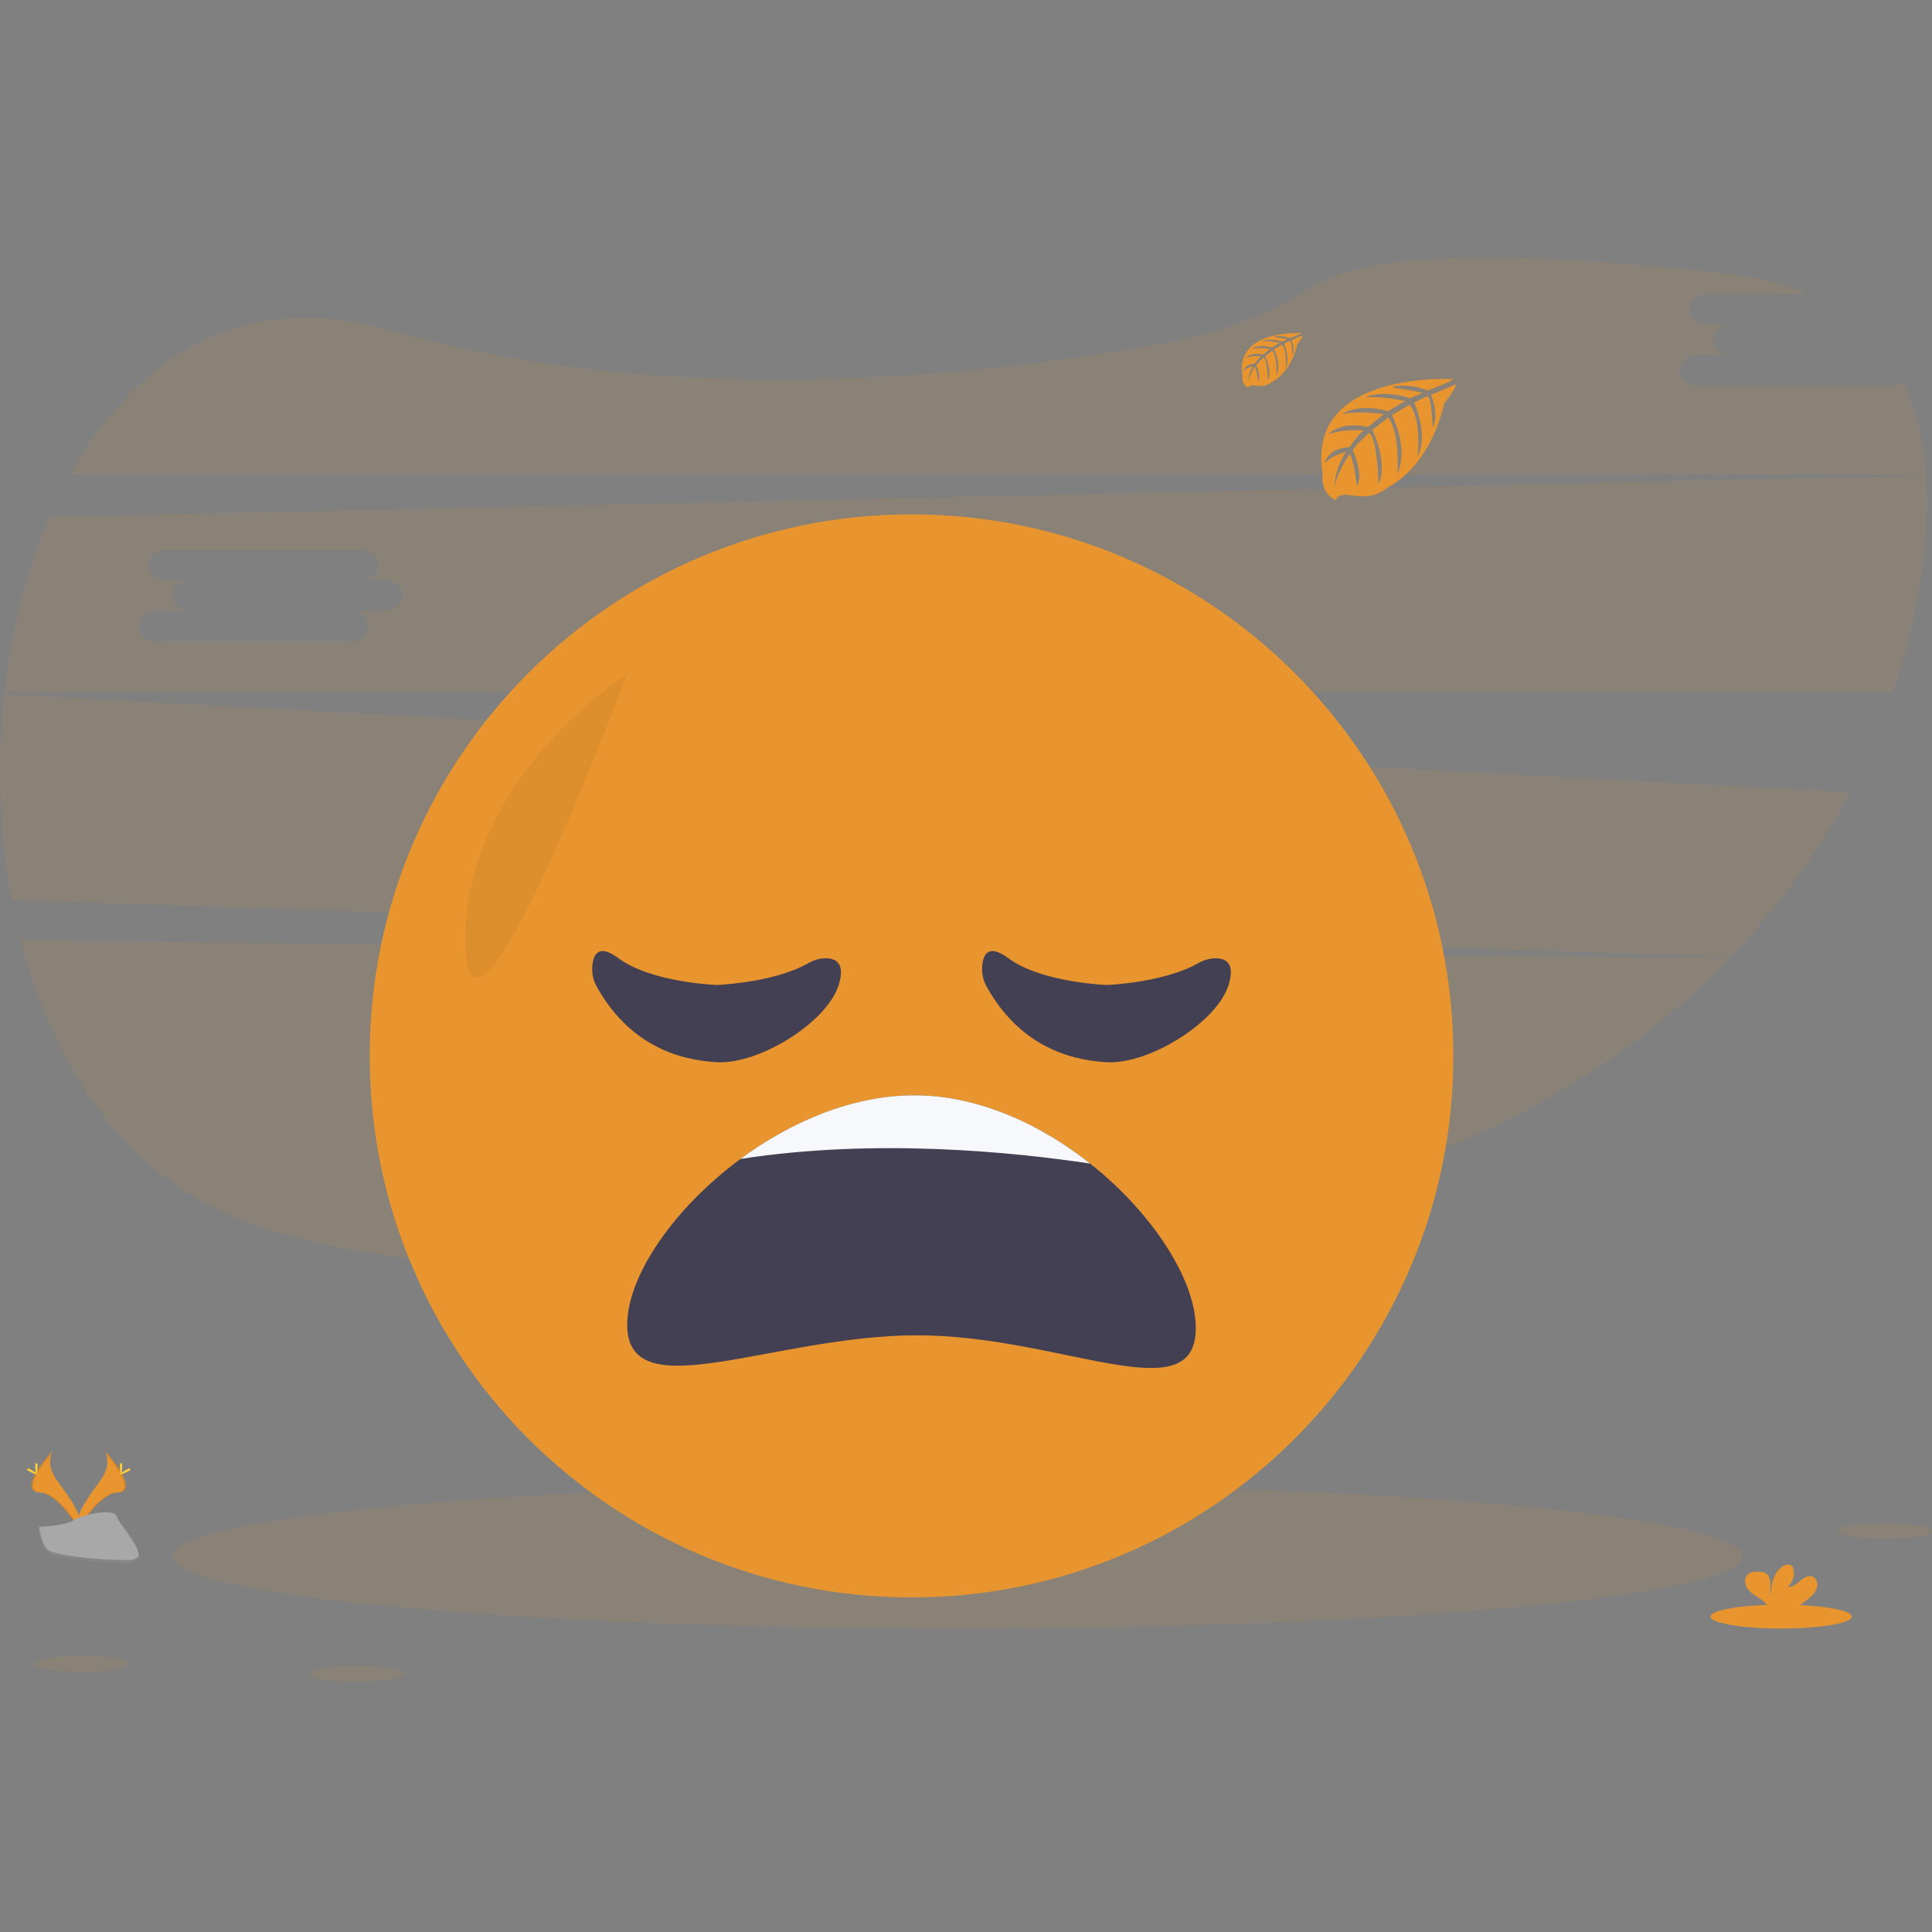 <svg width="150" height="150" viewBox="0 0 150 150" fill="none" xmlns="http://www.w3.org/2000/svg">
<rect x="0" y="0" width="150" height="150" fill="#808080" stroke="none"/>
<g clip-path="url(#clip0_14036_51656)">
<path opacity="0.1" d="M1.614 73.016C3.983 82.165 8.993 90.073 16.91 93.906C33.369 101.873 70.488 97.765 98.191 93.048C112.521 90.609 125.117 83.876 134.266 74.402L1.614 73.016Z" fill="#E8952F"/>
<path opacity="0.1" d="M146.888 29.953H131.688C130.967 29.953 130.375 29.418 130.375 28.765C130.375 28.113 130.967 27.577 131.688 27.577H134.317C133.595 27.577 133.004 27.043 133.004 26.389C133.004 25.735 133.595 25.202 134.317 25.202H132.441C131.718 25.202 131.126 24.668 131.126 24.013C131.126 23.359 131.718 22.826 132.441 22.826H140.374C138.614 22.086 136.556 21.56 134.185 21.284C112.551 18.772 104.828 20.433 102.103 22.141C98.707 24.296 94.935 25.791 90.984 26.548C77.637 29.038 52.676 32.034 30.053 25.594C18.808 22.388 10.451 27.799 5.442 36.846H149.528C149.34 34.217 148.777 31.788 147.743 29.664C147.499 29.852 147.198 29.954 146.888 29.953V29.953Z" fill="#E8952F"/>
<path opacity="0.1" d="M0.326 53.92C-0.258 59.241 -0.059 64.618 0.915 69.881L134.369 74.295C138.043 70.488 141.164 66.184 143.642 61.51L0.326 53.92ZM53.109 65.306H50.481C51.204 65.306 51.796 65.842 51.796 66.495C51.796 67.147 51.204 67.682 50.481 67.682H35.281C34.56 67.682 33.968 67.147 33.968 66.495C33.968 65.842 34.56 65.306 35.281 65.306H37.91C37.187 65.306 36.597 64.772 36.597 64.119C36.597 63.467 37.187 62.931 37.91 62.931H36.032C35.31 62.931 34.718 62.397 34.718 61.744C34.718 61.091 35.31 60.556 36.032 60.556H51.233C51.955 60.556 52.546 61.09 52.546 61.744C52.546 62.398 51.955 62.931 51.233 62.931H53.109C53.831 62.931 54.422 63.465 54.422 64.119C54.422 64.773 53.831 65.306 53.109 65.306Z" fill="#E8952F"/>
<path opacity="0.1" d="M149.534 36.927L3.835 40.13C2.062 44.25 0.887 48.908 0.346 53.735H146.982C147.936 50.911 148.644 48.01 149.098 45.063C149.536 42.227 149.71 39.484 149.534 36.927ZM29.928 47.428H27.3C28.023 47.428 28.615 47.963 28.615 48.616C28.615 49.269 28.023 49.805 27.3 49.805H12.1C11.379 49.805 10.787 49.269 10.787 48.616C10.787 47.963 11.379 47.428 12.1 47.428H14.729C14.006 47.428 13.416 46.894 13.416 46.241C13.416 45.588 14.006 45.053 14.729 45.053H12.851C12.129 45.053 11.537 44.518 11.537 43.865C11.537 43.213 12.129 42.677 12.851 42.677H28.052C28.774 42.677 29.365 43.211 29.365 43.865C29.365 44.52 28.774 45.053 28.052 45.053H29.928C30.651 45.053 31.241 45.588 31.241 46.241C31.241 46.894 30.651 47.428 29.928 47.428Z" fill="#E8952F"/>
<path opacity="0.1" d="M74.328 126.446C107.99 126.446 135.278 123.937 135.278 120.842C135.278 117.747 107.99 115.238 74.328 115.238C40.666 115.238 13.377 117.747 13.377 120.842C13.377 123.937 40.666 126.446 74.328 126.446Z" fill="#E8952F"/>
<path d="M110.773 78.579C111.451 78.579 112 78.207 112 77.747C112 77.288 111.451 76.916 110.773 76.916C110.095 76.916 109.546 77.288 109.546 77.747C109.546 78.207 110.095 78.579 110.773 78.579Z" fill="#575A89"/>
<path d="M70.77 124.022C94.004 124.022 112.838 105.199 112.838 81.979C112.838 58.76 94.004 39.937 70.77 39.937C47.537 39.937 28.703 58.76 28.703 81.979C28.703 105.199 47.537 124.022 70.77 124.022Z" fill="#E8952F"/>
<path d="M92.843 103.107C92.843 109.743 82.403 103.674 71.21 103.674C60.018 103.674 48.697 109.493 48.697 102.856C48.697 99.071 52.305 93.808 57.482 89.986C61.382 87.105 66.171 85.041 70.981 85.041C75.929 85.041 80.775 87.275 84.641 90.341C89.52 94.207 92.843 99.403 92.843 103.107Z" fill="#444053"/>
<path d="M84.639 90.339C78.69 89.443 67.929 88.352 57.481 89.983C61.381 87.102 66.17 85.039 70.981 85.039C75.927 85.039 80.773 87.272 84.639 90.339Z" fill="#F6F8FB"/>
<path opacity="0.05" d="M48.697 52.301C48.697 52.301 36.025 60.398 36.129 73.062C36.232 85.727 48.697 52.301 48.697 52.301Z" fill="black"/>
<path d="M112.822 29.435C112.822 29.435 101.34 28.744 102.694 36.784C102.694 36.784 102.421 38.204 103.714 38.85C103.714 38.85 103.734 38.255 104.891 38.457C105.303 38.526 105.722 38.546 106.138 38.517C106.702 38.478 107.237 38.257 107.663 37.887V37.887C107.663 37.887 110.891 36.555 112.147 31.283C112.147 31.283 113.075 30.133 113.038 29.838L111.101 30.664C111.101 30.664 111.762 32.061 111.237 33.222C111.237 33.222 111.174 30.716 110.802 30.769C110.727 30.781 109.796 31.253 109.796 31.253C109.796 31.253 110.934 33.687 110.068 35.454C110.068 35.454 110.394 32.456 109.433 31.429L108.069 32.224C108.069 32.224 109.4 34.737 108.498 36.788C108.498 36.788 108.729 33.643 107.783 32.418L106.546 33.382C106.546 33.382 107.797 35.859 107.034 37.56C107.034 37.56 106.935 33.898 106.279 33.621C106.279 33.621 105.198 34.575 105.033 34.966C105.033 34.966 105.889 36.764 105.359 37.712C105.359 37.712 105.033 35.273 104.765 35.259C104.765 35.259 103.688 36.876 103.575 37.985C103.575 37.985 103.623 36.336 104.504 35.105C104.504 35.105 103.462 35.284 102.855 35.96C102.855 35.96 103.023 34.816 104.764 34.717C104.764 34.717 105.654 33.49 105.893 33.417C105.893 33.417 104.154 33.271 103.1 33.739C103.1 33.739 104.028 32.66 106.211 33.15L107.438 32.155C107.438 32.155 105.15 31.841 104.179 32.188C104.179 32.188 105.296 31.234 107.767 31.929L109.096 31.134C109.096 31.134 107.145 30.715 105.982 30.862C105.982 30.862 107.209 30.201 109.485 30.918L110.439 30.491C110.439 30.491 109.009 30.21 108.59 30.167C108.172 30.123 108.15 30.006 108.15 30.006C109.058 29.858 109.99 29.966 110.84 30.318C110.84 30.318 112.856 29.561 112.822 29.435Z" fill="#E8952F"/>
<path d="M101.045 25.86C101.045 25.86 95.864 25.547 96.469 29.18C96.469 29.18 96.348 29.822 96.93 30.113C96.93 30.113 96.938 29.841 97.462 29.936C97.648 29.967 97.837 29.976 98.025 29.964C98.28 29.945 98.522 29.846 98.715 29.679V29.679C98.715 29.679 100.173 29.076 100.74 26.694C100.74 26.694 101.16 26.175 101.149 26.041L100.274 26.415C100.274 26.415 100.574 27.046 100.338 27.57C100.338 27.57 100.309 26.438 100.141 26.465C100.107 26.465 99.686 26.683 99.686 26.683C99.686 26.683 100.201 27.783 99.813 28.582C99.813 28.582 99.96 27.227 99.526 26.762L98.91 27.122C98.91 27.122 99.511 28.259 99.104 29.185C99.104 29.185 99.207 27.764 98.78 27.211L98.221 27.645C98.221 27.645 98.786 28.764 98.442 29.533C98.442 29.533 98.397 27.878 98.1 27.753C98.1 27.753 97.612 28.184 97.537 28.361C97.537 28.361 97.924 29.179 97.684 29.602C97.684 29.602 97.537 28.5 97.411 28.496C97.411 28.496 96.925 29.225 96.874 29.722C96.898 29.259 97.042 28.811 97.293 28.421C97.012 28.474 96.753 28.608 96.548 28.807C96.548 28.807 96.623 28.29 97.413 28.245C97.413 28.245 97.815 27.692 97.923 27.658C97.923 27.658 97.137 27.592 96.661 27.803C96.661 27.803 97.08 27.316 98.067 27.531L98.613 27.083C98.613 27.083 97.579 26.946 97.14 27.096C97.14 27.096 97.645 26.666 98.761 26.98L99.361 26.621C99.361 26.621 98.48 26.431 97.954 26.499C97.954 26.499 98.509 26.201 99.537 26.525L99.967 26.332C99.967 26.332 99.32 26.205 99.132 26.186C98.944 26.167 98.932 26.114 98.932 26.114C99.341 26.046 99.761 26.093 100.145 26.25C100.145 26.25 101.06 25.917 101.045 25.86Z" fill="#E8952F"/>
<path opacity="0.1" d="M146.327 119.486C148.356 119.486 150 119.209 150 118.866C150 118.524 148.356 118.246 146.327 118.246C144.299 118.246 142.655 118.524 142.655 118.866C142.655 119.209 144.299 119.486 146.327 119.486Z" fill="#E8952F"/>
<path opacity="0.1" d="M6.377 129.801C8.405 129.801 10.05 129.524 10.05 129.181C10.05 128.839 8.405 128.561 6.377 128.561C4.349 128.561 2.705 128.839 2.705 129.181C2.705 129.524 4.349 129.801 6.377 129.801Z" fill="#E8952F"/>
<path opacity="0.1" d="M27.695 130.58C29.723 130.58 31.367 130.302 31.367 129.96C31.367 129.617 29.723 129.339 27.695 129.339C25.667 129.339 24.023 129.617 24.023 129.96C24.023 130.302 25.667 130.58 27.695 130.58Z" fill="#E8952F"/>
<path d="M138.291 126.438C141.319 126.438 143.774 126.023 143.774 125.511C143.774 124.999 141.319 124.585 138.291 124.585C135.262 124.585 132.808 124.999 132.808 125.511C132.808 126.023 135.262 126.438 138.291 126.438Z" fill="#E8952F"/>
<path d="M140.557 123.997C140.807 123.793 140.99 123.518 141.08 123.208C141.147 122.896 141.014 122.52 140.715 122.406C140.38 122.277 140.021 122.511 139.75 122.745C139.478 122.979 139.166 123.246 138.81 123.197C138.993 123.032 139.13 122.821 139.207 122.587C139.285 122.353 139.3 122.102 139.252 121.86C139.236 121.76 139.194 121.666 139.129 121.588C138.942 121.389 138.606 121.473 138.382 121.63C137.673 122.129 137.475 123.091 137.471 123.958C137.4 123.646 137.46 123.32 137.459 123.004C137.457 122.688 137.369 122.322 137.099 122.155C136.931 122.065 136.743 122.021 136.553 122.027C136.234 122.014 135.88 122.046 135.661 122.279C135.389 122.569 135.461 123.054 135.697 123.369C135.933 123.684 136.29 123.888 136.619 124.108C136.883 124.265 137.109 124.48 137.279 124.736C137.299 124.772 137.315 124.81 137.328 124.849H139.325C139.772 124.622 140.187 124.335 140.557 123.997V123.997Z" fill="#E8952F"/>
<path d="M8.091 112.57C8.091 112.57 8.84 113.548 7.745 115.023C6.65 116.498 5.747 117.749 6.108 118.67C6.108 118.67 7.76 115.925 9.108 115.886C10.457 115.846 9.569 114.22 8.091 112.57Z" fill="#E8952F"/>
<path opacity="0.1" d="M8.092 112.57C8.157 112.665 8.208 112.768 8.245 112.877C9.556 114.417 10.255 115.854 8.994 115.89C7.819 115.924 6.404 118.023 6.072 118.553C6.084 118.594 6.098 118.634 6.113 118.674C6.113 118.674 7.765 115.929 9.113 115.89C10.462 115.85 9.57 114.22 8.092 112.57Z" fill="black"/>
<path d="M9.484 113.817C9.484 114.162 9.444 114.441 9.396 114.441C9.349 114.441 9.311 114.169 9.311 113.817C9.311 113.466 9.358 113.635 9.407 113.635C9.456 113.635 9.484 113.472 9.484 113.817Z" fill="#FFD037"/>
<path d="M9.955 114.229C9.652 114.394 9.389 114.493 9.366 114.451C9.343 114.409 9.57 114.242 9.873 114.077C10.176 113.912 10.056 114.032 10.079 114.077C10.102 114.122 10.263 114.064 9.955 114.229Z" fill="#FFD037"/>
<path d="M4.135 112.57C4.135 112.57 3.386 113.548 4.48 115.023C5.574 116.498 6.478 117.749 6.116 118.67C6.116 118.67 4.464 115.925 3.116 115.886C1.769 115.846 2.655 114.22 4.135 112.57Z" fill="#E8952F"/>
<path opacity="0.1" d="M4.135 112.57C4.069 112.664 4.018 112.768 3.982 112.877C2.67 114.417 1.971 115.854 3.232 115.89C4.406 115.924 5.823 118.023 6.153 118.553C6.142 118.594 6.129 118.634 6.114 118.674C6.114 118.674 4.461 115.929 3.114 115.89C1.766 115.85 2.655 114.22 4.135 112.57Z" fill="black"/>
<path d="M2.742 113.817C2.742 114.162 2.78 114.441 2.828 114.441C2.876 114.441 2.914 114.169 2.914 113.817C2.914 113.466 2.866 113.635 2.819 113.635C2.771 113.635 2.742 113.472 2.742 113.817Z" fill="#FFD037"/>
<path d="M2.263 114.229C2.566 114.394 2.831 114.493 2.854 114.451C2.877 114.409 2.649 114.242 2.347 114.077C2.044 113.912 2.163 114.032 2.141 114.077C2.119 114.122 1.961 114.064 2.263 114.229Z" fill="#FFD037"/>
<path d="M2.98 118.546C2.98 118.546 5.075 118.482 5.708 118.032C6.34 117.582 8.93 117.047 9.087 117.759C9.244 118.472 12.234 121.344 9.869 121.363C7.505 121.382 4.375 120.993 3.745 120.61C3.115 120.228 2.98 118.546 2.98 118.546Z" fill="#A8A8A8"/>
<path opacity="0.2" d="M9.909 121.119C7.544 121.138 4.415 120.75 3.785 120.367C3.305 120.075 3.114 119.027 3.05 118.543H2.98C2.98 118.543 3.117 120.232 3.743 120.615C4.369 120.998 7.502 121.386 9.867 121.367C10.549 121.367 10.784 121.118 10.772 120.759C10.677 120.978 10.418 121.115 9.909 121.119Z" fill="black"/>
<path d="M55.815 76.467C56.615 76.422 60.383 76.138 62.776 74.774C63.16 74.548 63.594 74.42 64.04 74.402C64.801 74.38 65.676 74.698 65.116 76.475C64.208 79.382 58.935 82.652 55.662 82.471C52.515 82.297 48.781 81.029 46.316 76.573C46.08 76.144 45.963 75.66 45.979 75.171C46.008 74.271 46.335 73.144 48.024 74.401C50.307 76.097 54.638 76.419 55.507 76.467C55.609 76.472 55.712 76.472 55.815 76.467V76.467Z" fill="#444053"/>
<path d="M86.086 76.467C86.887 76.422 90.654 76.138 93.047 74.774C93.432 74.548 93.866 74.42 94.311 74.402C95.072 74.38 95.948 74.698 95.387 76.475C94.479 79.382 89.206 82.652 85.933 82.471C82.786 82.297 79.053 81.029 76.587 76.573C76.351 76.144 76.235 75.66 76.25 75.171C76.279 74.271 76.606 73.144 78.296 74.401C80.579 76.097 84.909 76.419 85.778 76.467C85.881 76.472 85.984 76.472 86.086 76.467V76.467Z" fill="#444053"/>
</g>
<defs>
<clipPath id="clip0_14036_51656">
<rect width="150" height="110.58" fill="white" transform="translate(0 20)"/>
</clipPath>
</defs>
</svg>
